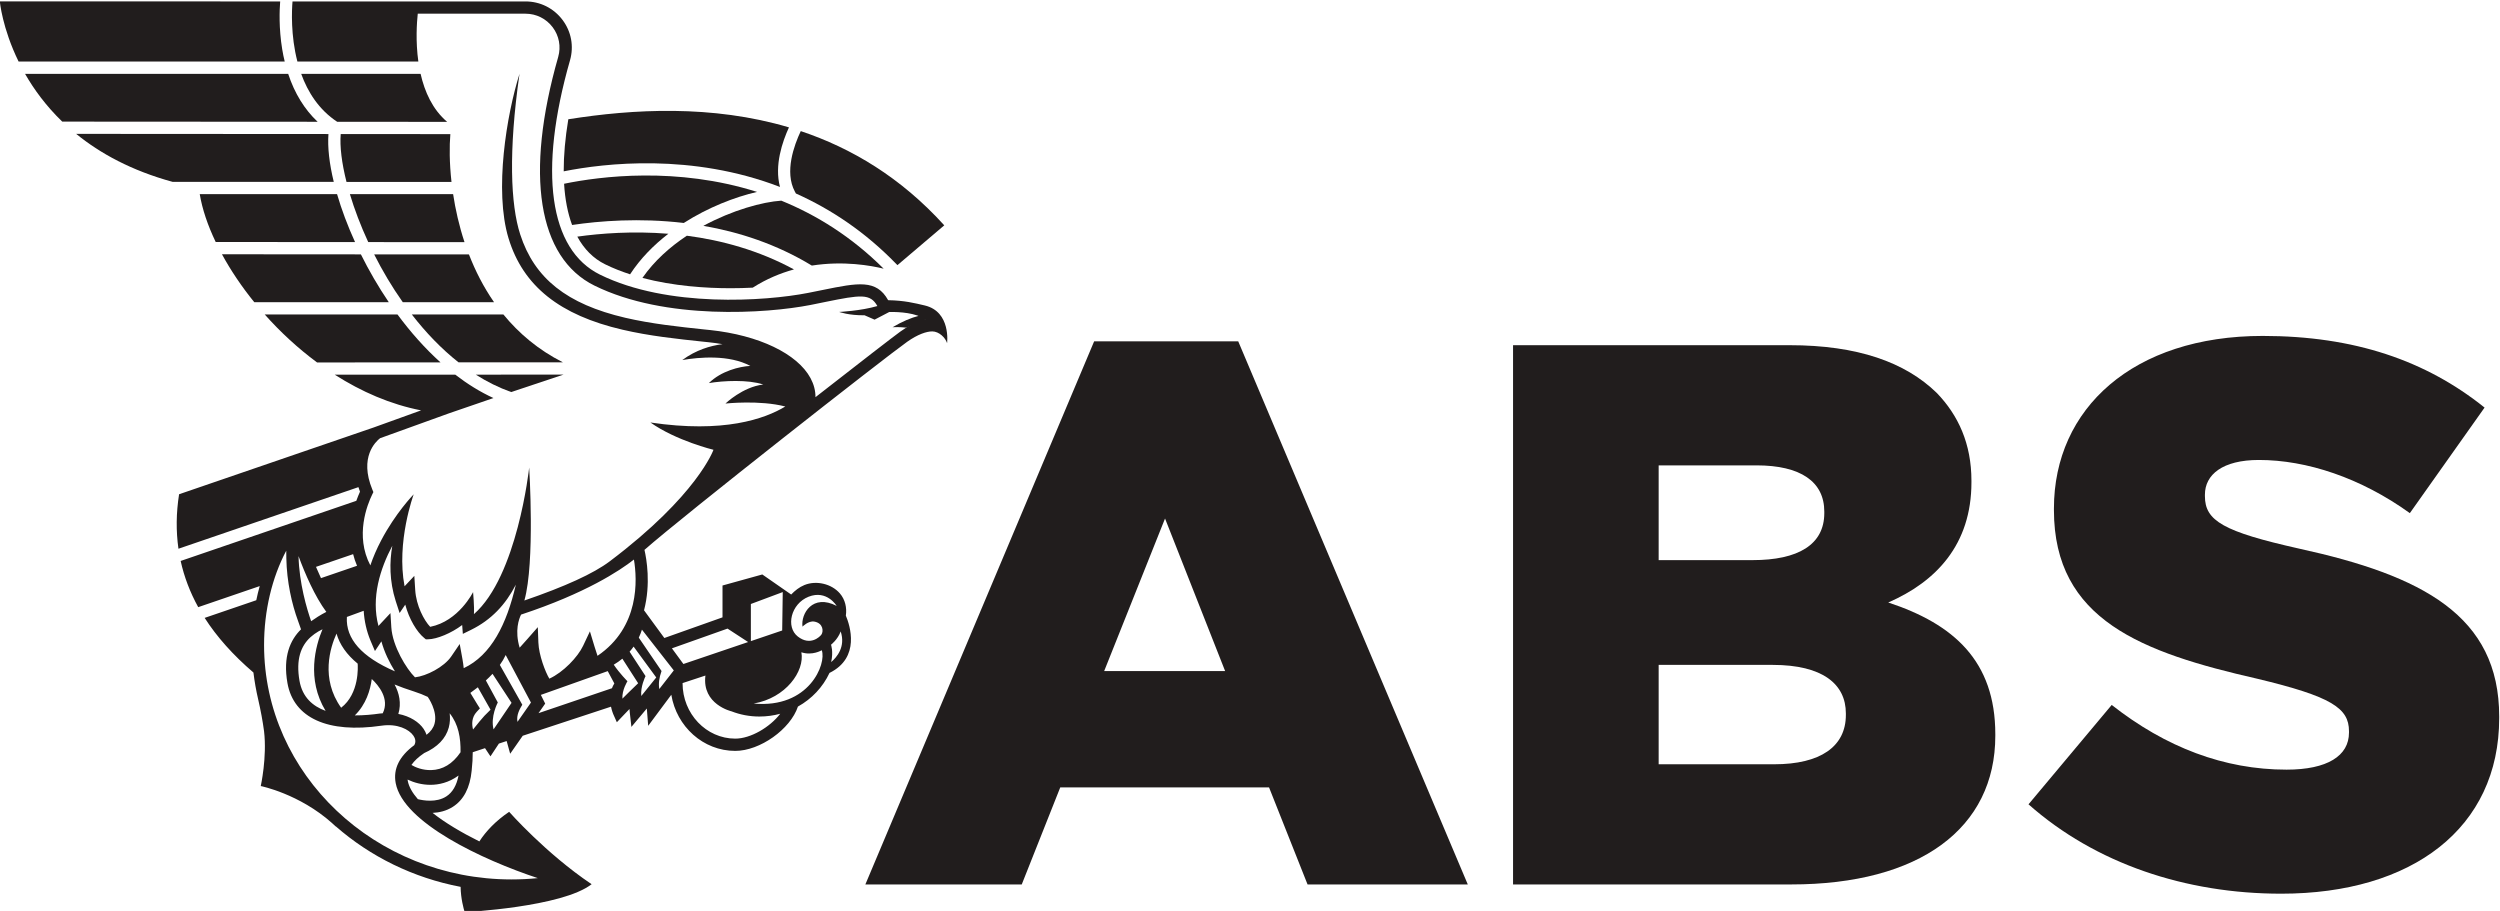 <?xml version="1.0" encoding="UTF-8" standalone="no"?>
<svg
   xmlns:dc="http://purl.org/dc/elements/1.1/"
   xmlns:cc="http://creativecommons.org/ns#"
   xmlns:rdf="http://www.w3.org/1999/02/22-rdf-syntax-ns#"
   xmlns:svg="http://www.w3.org/2000/svg"
   xmlns="http://www.w3.org/2000/svg"
   xmlns:sodipodi="http://sodipodi.sourceforge.net/DTD/sodipodi-0.dtd"
   xmlns:inkscape="http://www.inkscape.org/namespaces/inkscape"
   version="1.1"
   id="svg2"
   xml:space="preserve"
   width="163.612"
   height="59.616"
   viewBox="0 0 163.612 59.616"
   sodipodi:docname="ABSLogo.svg"
   inkscape:version="1.0.2-2 (e86c870879, 2021-01-15)"><defs
     id="defs6"><clipPath
       clipPathUnits="userSpaceOnUse"
       id="clipPath24"><path
         d="M 0,306 H 684 V 0 H 0 Z"
         id="path22" /></clipPath></defs><sodipodi:namedview
     pagecolor="#ffffff"
     bordercolor="#666666"
     borderopacity="1"
     objecttolerance="10"
     gridtolerance="10"
     guidetolerance="10"
     inkscape:pageopacity="0"
     inkscape:pageshadow="2"
     inkscape:window-width="1377"
     inkscape:window-height="761"
     id="namedview4"
     showgrid="false"
     fit-margin-top="0"
     fit-margin-left="0"
     fit-margin-right="0"
     fit-margin-bottom="0"
     inkscape:zoom="1.7160088"
     inkscape:cx="87.73252"
     inkscape:cy="72.615574"
     inkscape:window-x="0"
     inkscape:window-y="0"
     inkscape:window-maximized="0"
     inkscape:current-layer="g10" /><g
     id="g10"
     inkscape:groupmode="layer"
     inkscape:label="#10Corporate_env_SpringTX"
     transform="matrix(1.333,0,0,-1.333,-45.716,369.855)"><g
       id="g14"
       transform="translate(94.444,244.515)"><path
         d="M 0,0 -2.95,7.489 -5.938,0 Z M -6.43,16.188 H 0.643 L 11.914,-10.477 H 4.047 l -1.891,4.766 h -10.25 l -1.891,-4.766 h -7.678 z"
         style="fill:#211d1d;fill-opacity:1;fill-rule:nonzero;stroke:none"
         id="path16" /></g><g
       id="g18"><g
         id="g20"
         clip-path="url(#clipPath24)"><g
           id="g26"
           transform="translate(121.327,244.817)"><path
             d="m 0,0 h -5.598 v -4.879 h 5.673 c 2.27,0 3.518,0.87 3.518,2.421 v 0.076 C 3.593,-0.946 2.458,0 0,0 m 2.534,7.526 c 0,1.476 -1.173,2.27 -3.328,2.27 H -5.598 V 5.144 h 4.615 c 2.231,0 3.517,0.756 3.517,2.307 z m -15.281,8.17 H 0.832 c 3.328,0 5.673,-0.832 7.224,-2.344 C 9.115,12.255 9.758,10.855 9.758,9.04 V 8.964 C 9.758,5.9 8.018,4.085 5.673,3.064 8.888,2.005 10.93,0.189 10.93,-3.404 v -0.075 c 0,-4.539 -3.706,-7.3 -10.023,-7.3 h -13.654 z"
             style="fill:#211d1d;fill-opacity:1;fill-rule:nonzero;stroke:none"
             id="path28" /></g><g
           id="g30"
           transform="translate(133.887,237.972)"><path
             d="M 0,0 4.085,4.879 C 6.732,2.798 9.606,1.702 12.67,1.702 c 2.005,0 3.064,0.68 3.064,1.815 v 0.075 c 0,1.136 -0.87,1.702 -4.501,2.573 C 5.597,7.45 1.248,9.039 1.248,14.448 v 0.075 c 0,4.917 3.896,8.473 10.25,8.473 4.501,0 8.018,-1.211 10.893,-3.518 l -3.669,-5.182 c -2.421,1.74 -5.068,2.61 -7.413,2.61 -1.778,0 -2.648,-0.719 -2.648,-1.702 v -0.076 c 0,-1.21 0.908,-1.74 4.614,-2.572 6.052,-1.323 9.834,-3.29 9.834,-8.245 V 4.236 c 0,-5.409 -4.274,-8.624 -10.704,-8.624 C 7.716,-4.388 3.29,-2.913 0,0"
             style="fill:#211d1d;fill-opacity:1;fill-rule:nonzero;stroke:none"
             id="path32" /></g><g
           id="g34"
           transform="translate(48.444,273.835)"><path
             d="m 0,0 h -12.918 c 0.439,-0.766 1.03,-1.576 1.825,-2.345 L 1.445,-2.353 C 0.804,-1.749 0.315,-0.957 0,0"
             style="fill:#211d1d;fill-opacity:1;fill-rule:nonzero;stroke:none"
             id="path36" /></g><g
           id="g38"
           transform="translate(50.421,270.88)"><path
             d="m 0,0 -12.386,0.008 c 1.175,-0.958 2.718,-1.805 4.738,-2.357 H 0.261 C 0.043,-1.454 -0.048,-0.648 0,0"
             style="fill:#211d1d;fill-opacity:1;fill-rule:nonzero;stroke:none"
             id="path40" /></g><g
           id="g42"
           transform="translate(44.102,267.929)"><path
             d="M 0,0 C 0.122,-0.731 0.39,-1.528 0.783,-2.349 L 7.625,-2.354 C 7.257,-1.546 6.96,-0.75 6.742,0 Z"
             style="fill:#211d1d;fill-opacity:1;fill-rule:nonzero;stroke:none"
             id="path44" /></g><g
           id="g46"
           transform="translate(53.383,262.624)"><path
             d="M 0,0 C -0.517,0.762 -0.975,1.556 -1.369,2.348 L -8.19,2.353 C -7.761,1.566 -7.228,0.77 -6.604,0 Z"
             style="fill:#211d1d;fill-opacity:1;fill-rule:nonzero;stroke:none"
             id="path48" /></g><g
           id="g50"
           transform="translate(59.009,262.022)"><path
             d="m 0,0 h -4.496 c 0.679,-0.877 1.447,-1.683 2.296,-2.352 L 2.922,-2.35 C 1.712,-1.738 0.755,-0.922 0,0"
             style="fill:#211d1d;fill-opacity:1;fill-rule:nonzero;stroke:none"
             id="path52" /></g><g
           id="g54"
           transform="translate(51.474,267.929)"><path
             d="M 0,0 C 0.223,-0.744 0.525,-1.542 0.9,-2.354 L 5.627,-2.357 C 5.359,-1.547 5.181,-0.746 5.068,0 Z"
             style="fill:#211d1d;fill-opacity:1;fill-rule:nonzero;stroke:none"
             id="path56" /></g><g
           id="g58"
           transform="translate(61.963,259.069)"><path
             d="m 0,0 -4.308,-0.002 c 0.55,-0.35 1.13,-0.639 1.738,-0.855 C -1.776,-0.589 -0.893,-0.293 0,0"
             style="fill:#211d1d;fill-opacity:1;fill-rule:nonzero;stroke:none"
             id="path60" /></g><g
           id="g62"
           transform="translate(49.861,259.666)"><path
             d="M 0,0 6.062,0.002 C 5.291,0.696 4.583,1.498 3.95,2.355 H -2.568 C -1.81,1.503 -0.945,0.7 0,0"
             style="fill:#211d1d;fill-opacity:1;fill-rule:nonzero;stroke:none"
             id="path64" /></g><g
           id="g66"
           transform="translate(51.023,270.879)"><path
             d="M 0,0 C -0.05,-0.604 0.049,-1.418 0.284,-2.349 H 5.439 C 5.334,-1.406 5.334,-0.587 5.383,-0.003 Z"
             style="fill:#211d1d;fill-opacity:1;fill-rule:nonzero;stroke:none"
             id="path68" /></g><g
           id="g70"
           transform="translate(48.15,275.045)"><path
             d="m 0,0 c -0.169,1.035 -0.132,1.931 -0.099,2.345 l -13.764,10e-4 c 0,0 0.116,-1.308 0.922,-2.953 H 0.124 C 0.076,-0.41 0.034,-0.209 0,0"
             style="fill:#211d1d;fill-opacity:1;fill-rule:nonzero;stroke:none"
             id="path72" /></g><g
           id="g74"
           transform="translate(54.945,273.835)"><path
             d="m 0,0 h -5.862 c 0.323,-0.894 0.867,-1.76 1.767,-2.354 L 1.304,-2.357 C 0.587,-1.75 0.199,-0.878 0,0"
             style="fill:#211d1d;fill-opacity:1;fill-rule:nonzero;stroke:none"
             id="path76" /></g><g
           id="g78"
           transform="translate(52.665,264.972)"><path
             d="M 0,0 C 0.401,-0.795 0.871,-1.59 1.405,-2.348 H 5.886 C 5.367,-1.601 4.965,-0.804 4.654,-0.003 Z"
             style="fill:#211d1d;fill-opacity:1;fill-rule:nonzero;stroke:none"
             id="path80" /></g><g
           id="g82"
           transform="translate(63.347,234.05)"><path
             d="M 0,0 H -0.001 C 0,0 0,-0.001 0.001,-0.002 Z"
             style="fill:#211d1d;fill-opacity:1;fill-rule:nonzero;stroke:none"
             id="path84" /></g><g
           id="g86"
           transform="translate(67.376,244.546)"><path
             d="m 0,0 -0.712,-0.914 c -0.046,0.267 -0.005,0.56 0.107,0.873 l 0.005,0.008 -0.002,0.004 c 0.001,0.003 0.001,0.005 0.002,0.008 l -0.004,-0.005 -1.114,1.634 c 0.067,0.141 0.117,0.273 0.154,0.394 z M 2.638,2.053 3.65,1.393 0.472,0.315 -0.092,1.084 Z M 3.784,3.261 5.349,3.846 5.322,1.96 3.784,1.438 Z M 6.264,0.89 c 0.54,-0.179 1,0.101 1,0.101 0.248,-0.656 -0.619,-2.875 -3.343,-2.617 1.577,0.27 2.514,1.588 2.343,2.516 M 6.618,3.618 C 7.517,3.972 7.996,3.167 7.996,3.167 6.813,3.779 6.23,2.779 6.319,2.15 c 0,0 0.285,0.296 0.576,0.248 C 7.351,2.319 7.353,1.899 7.245,1.755 7.167,1.649 6.7,1.188 6.09,1.663 5.483,2.136 5.75,3.273 6.618,3.618 M 8.194,1.914 C 8.444,1.155 8.001,0.644 7.727,0.41 7.842,0.938 7.719,1.261 7.719,1.261 c 0,0 0.328,0.25 0.475,0.653 M 3.019,-3.349 c -1.427,0 -2.588,1.221 -2.588,2.72 0,0.003 0,0.005 0,0.007 l 1.122,0.37 c -0.18,-1.419 1.281,-1.757 1.281,-1.757 0.424,-0.165 0.885,-0.255 1.367,-0.255 0.356,0 0.698,0.048 1.025,0.136 C 4.718,-2.79 3.773,-3.349 3.019,-3.349 m -4.615,2.093 c -0.048,0.452 0.194,0.945 0.206,0.97 l 0.004,0.005 -0.784,1.2 c 0.073,0.083 0.138,0.167 0.197,0.251 l 1.111,-1.516 z m -0.927,-0.13 c -0.026,0.428 0.248,0.855 0.248,0.855 0,0 -0.382,0.382 -0.673,0.811 0.156,0.094 0.298,0.193 0.423,0.296 L -1.75,-0.63 c -0.292,-0.282 -0.67,-0.648 -0.773,-0.756 m -0.513,0.511 -3.606,-1.224 0.328,0.469 -0.213,0.428 3.284,1.167 c 0.012,-0.022 0.024,-0.044 0.035,-0.065 0.108,-0.207 0.207,-0.394 0.289,-0.54 -0.049,-0.077 -0.087,-0.156 -0.117,-0.235 m -3.64,2.998 -0.499,-0.568 c -0.161,-0.183 -0.29,-0.327 -0.393,-0.44 -0.251,0.841 -0.033,1.419 0.07,1.625 3.167,1.046 4.842,2.154 5.541,2.703 0.166,-0.991 0.29,-3.318 -1.788,-4.727 -0.045,0.133 -0.097,0.292 -0.146,0.452 L -4.118,1.917 -4.452,1.209 C -4.711,0.658 -5.426,-0.094 -6.11,-0.405 -6.306,-0.08 -6.625,0.748 -6.648,1.367 Z m -0.998,-4.649 c -0.068,0.333 0.123,0.653 0.236,0.842 L -8.54,0.269 c 0.112,0.155 0.208,0.318 0.287,0.487 l 1.24,-2.334 z m -1.175,-0.37 c -0.158,0.622 0.196,1.297 0.207,1.32 l 0.002,0.002 -0.586,1.081 c 0.11,0.101 0.22,0.21 0.327,0.325 l 0.934,-1.425 z m -0.447,0.667 c -0.099,-0.1 -0.35,-0.41 -0.56,-0.673 -0.066,0.26 -0.072,0.594 0.179,0.866 l 0.158,0.171 -0.125,0.196 c -0.084,0.132 -0.208,0.336 -0.344,0.565 0.107,0.075 0.233,0.168 0.368,0.275 l 0.623,-1.101 z m -1.083,2.8 -0.131,0.726 -0.415,-0.61 c -0.359,-0.527 -1.226,-0.966 -1.781,-1.026 -0.419,0.41 -1.104,1.528 -1.162,2.456 l -0.043,0.696 -0.477,-0.509 C -14.429,2.26 -14.466,2.22 -14.5,2.183 c -0.371,1.397 0.09,2.82 0.68,3.936 -0.139,-0.791 -0.147,-1.724 0.167,-2.713 l 0.192,-0.588 0.277,0.411 c 0.189,-0.713 0.573,-1.346 0.927,-1.634 l 0.084,-0.069 0.11,0.002 c 0.432,0.005 1.144,0.301 1.673,0.701 l 0.033,-0.435 0.399,0.196 c 0.997,0.489 1.697,1.237 2.203,2.22 -0.448,-1.939 -1.206,-3.462 -2.559,-4.1 -0.013,0.128 -0.033,0.282 -0.065,0.461 m -0.097,-4.596 c -0.384,-0.563 -0.868,-0.856 -1.439,-0.869 -0.426,-0.008 -0.772,0.136 -0.966,0.252 0.136,0.199 0.34,0.392 0.622,0.581 v 0.001 c 0.654,0.291 1.062,0.712 1.211,1.255 0.065,0.24 0.071,0.477 0.044,0.701 0.435,-0.547 0.546,-1.204 0.534,-1.926 z m -0.694,-2.162 c -0.488,-0.315 -1.137,-0.199 -1.395,-0.134 -0.266,0.305 -0.441,0.608 -0.497,0.9 -0.003,0.021 -0.003,0.041 -0.006,0.061 0.314,-0.15 0.707,-0.257 1.114,-0.257 h 0.016 c 0.385,0.002 0.883,0.098 1.37,0.456 -0.095,-0.484 -0.296,-0.83 -0.602,-1.026 m 4.494,-4.011 c -0.428,-0.042 -0.858,-0.064 -1.289,-0.064 -6.7,0 -12.151,5.162 -12.151,11.509 0,1.682 0.389,3.309 1.089,4.631 -10e-4,-0.125 0,-0.25 0.004,-0.374 0.024,-1.155 0.268,-2.238 0.574,-3.071 0.058,-0.174 0.108,-0.311 0.147,-0.416 -0.531,-0.521 -0.895,-1.337 -0.667,-2.635 0.302,-1.719 1.986,-2.482 4.62,-2.095 0.771,0.113 1.353,-0.177 1.567,-0.494 0.076,-0.112 0.144,-0.284 0.04,-0.462 v 0 c -0.733,-0.542 -1.043,-1.168 -0.912,-1.864 0.368,-1.944 4.26,-3.766 6.978,-4.665 m -10.419,8.211 c -0.635,0.232 -1.141,0.675 -1.281,1.473 -0.185,1.055 0.069,1.71 0.531,2.138 l 0.094,0.078 c 0.001,0.001 0.044,0.037 0.114,0.09 0.122,0.087 0.252,0.163 0.39,0.229 -0.341,-0.81 -0.797,-2.44 0.152,-4.008 m 0.035,4.86 c -0.289,-0.146 -0.551,-0.318 -0.745,-0.456 -0.209,0.601 -0.588,1.858 -0.619,3.195 0.322,-0.873 0.797,-1.97 1.364,-2.739 m 1.316,2.835 c 0.048,-0.193 0.112,-0.383 0.192,-0.571 l -1.77,-0.606 c -0.086,0.184 -0.168,0.369 -0.245,0.553 z m -0.588,-7.54 c -1.023,1.432 -0.534,2.965 -0.227,3.64 0.156,-0.542 0.502,-1.034 1.038,-1.474 0.011,-0.135 0.093,-1.468 -0.811,-2.166 m 1.504,1.411 c 0.325,-0.304 0.891,-0.975 0.538,-1.684 -0.049,-0.005 -0.096,-0.005 -0.147,-0.012 -0.358,-0.052 -0.785,-0.093 -1.224,-0.091 0.552,0.539 0.761,1.241 0.833,1.787 m 3.082,-2.193 c -0.056,-0.207 -0.188,-0.39 -0.393,-0.547 -0.033,0.099 -0.08,0.197 -0.144,0.291 -0.221,0.328 -0.66,0.623 -1.241,0.734 0.159,0.523 0.043,1.022 -0.184,1.445 0.295,-0.12 0.609,-0.234 0.948,-0.341 0.257,-0.081 0.482,-0.173 0.687,-0.27 l -0.003,-0.002 c 0.005,-0.007 0.497,-0.699 0.33,-1.31 m -3.479,5.542 c 0.032,-0.511 0.142,-1 0.333,-1.461 l 0.22,-0.516 0.313,0.47 c 0,0 10e-4,0.002 0.004,0.005 0.141,-0.519 0.393,-1.042 0.665,-1.472 -1.63,0.705 -2.424,1.598 -2.36,2.666 v 0.006 z m 7.65,26.361 c -0.63,-1.999 -1.25,-5.719 -0.54,-8.067 0.717,-2.367 2.538,-3.783 5.593,-4.493 1.321,-0.309 2.685,-0.454 4.005,-0.593 L 1.719,16.111 C 1.948,16.087 2.172,16.056 2.392,16.018 1.787,15.94 1.083,15.731 0.416,15.237 1.254,15.384 2.717,15.507 3.758,14.95 3.223,14.921 2.326,14.702 1.722,14.106 c 0.711,0.121 1.927,0.179 2.67,-0.069 -1.013,-0.119 -1.856,-0.935 -1.856,-0.935 0,0 1.677,0.183 2.938,-0.145 -1.01,-0.612 -3.027,-1.32 -6.622,-0.785 1.274,-0.899 3.096,-1.34 3.096,-1.34 0,0 -0.775,-2.223 -5.096,-5.479 -0.796,-0.6 -2.191,-1.234 -4.188,-1.921 0.53,1.88 0.236,6.527 0.236,6.527 -0.007,-0.064 -0.584,-5.336 -2.713,-7.197 0.026,0.36 -0.041,1.084 -0.041,1.084 0,0 -0.704,-1.429 -2.106,-1.706 -0.302,0.314 -0.687,1.041 -0.735,1.805 l -0.044,0.697 -0.477,-0.509 c 0,-0.002 0,-0.002 -0.002,-0.002 -0.417,2.171 0.448,4.515 0.448,4.515 -0.036,-0.036 -0.897,-0.932 -1.593,-2.255 -0.221,-0.417 -0.397,-0.829 -0.535,-1.234 -0.769,1.456 -0.144,2.998 0.089,3.475 l 0.06,0.123 -0.052,0.125 c -0.658,1.595 0.173,2.359 0.38,2.52 l 3.379,1.22 c 0.209,0.072 1.045,0.364 2.188,0.752 -0.656,0.301 -1.282,0.691 -1.875,1.149 l -5.916,-0.002 c 1.306,-0.836 2.74,-1.46 4.239,-1.752 L -14.7,11.94 c 0,0 -0.003,0 -0.003,-0.002 l -0.021,-0.007 -9.564,-3.282 c -0.145,-0.916 -0.154,-1.808 -0.031,-2.675 l 8.836,3.024 c 0.024,-0.072 0.048,-0.147 0.077,-0.222 -0.065,-0.144 -0.125,-0.294 -0.181,-0.45 l -8.624,-2.952 c 0.171,-0.776 0.458,-1.533 0.862,-2.268 l 3.02,1.034 C -20.394,3.912 -20.45,3.68 -20.498,3.446 l -2.535,-0.867 c 0.596,-0.93 1.393,-1.824 2.395,-2.682 0.054,-0.441 0.131,-0.879 0.232,-1.314 0.128,-0.554 0.224,-1.081 0.289,-1.565 0.152,-1.28 -0.161,-2.695 -0.161,-2.695 0,0 1.889,-0.378 3.506,-1.823 0.004,-0.003 0.007,-0.008 0.012,-0.013 0.057,-0.048 0.113,-0.098 0.168,-0.152 0.003,0 0.005,0.003 0.005,0.003 1.687,-1.475 3.791,-2.521 6.121,-2.964 0.007,-0.569 0.147,-1.072 0.199,-1.241 0,0 4.786,0.243 6.232,1.371 h 0.005 v 0.002 c -0.005,0.003 -0.01,0.005 -0.015,0.005 -2.246,1.511 -4.038,3.547 -4.038,3.547 -0.661,-0.445 -1.14,-0.954 -1.463,-1.453 -0.874,0.434 -1.677,0.911 -2.296,1.4 0.32,0.015 0.675,0.094 0.995,0.299 0.53,0.338 0.841,0.933 0.923,1.769 0.017,0.161 0.028,0.323 0.041,0.487 0,0.002 0.002,0.004 0.005,0.007 l -0.005,0.005 c 0.007,0.137 0.012,0.274 0.012,0.412 l 0.604,0.2 c 0.005,-0.008 0.013,-0.019 0.015,-0.024 l 0.251,-0.379 0.414,0.627 0.381,0.125 c 0.002,-0.002 0.002,-0.007 0.002,-0.007 l 0.171,-0.617 0.617,0.884 4.333,1.427 c 0.041,-0.2 0.099,-0.335 0.104,-0.352 l 0.183,-0.412 0.31,0.325 c 0,0 0.145,0.152 0.311,0.325 0.008,-0.115 0.015,-0.175 0.015,-0.18 l 0.079,-0.699 0.757,0.904 c 0.002,-0.015 0.002,-0.022 0.002,-0.025 l 0.065,-0.826 1.135,1.525 c 0.258,-1.561 1.566,-2.756 3.14,-2.756 1.214,0 2.706,1.065 3.077,2.176 0.677,0.376 1.222,0.951 1.55,1.652 C 9.172,0.629 8.649,2.21 8.447,2.69 8.505,3.075 8.413,3.48 8.155,3.779 7.743,4.256 6.994,4.43 6.411,4.191 6.163,4.09 5.948,3.918 5.763,3.726 L 4.346,4.711 2.392,4.169 V 2.605 L -0.464,1.591 -1.461,2.952 c 0.341,1.306 0.122,2.53 0.021,2.966 1.911,1.685 11.798,9.439 12.901,10.218 0.511,0.361 0.947,0.51 1.232,0.508 0.332,-0.005 0.638,-0.304 0.725,-0.576 0,0 0.198,1.542 -1.094,1.849 -0.499,0.117 -1.005,0.245 -1.8,0.259 C 9.946,19.215 9.04,19.029 7.319,18.68 7.093,18.634 6.849,18.584 6.587,18.533 4.509,18.126 -0.298,17.791 -3.625,19.432 c -2.495,1.229 -3.032,5.065 -1.47,10.523 0.197,0.689 0.062,1.412 -0.369,1.983 -0.434,0.576 -1.097,0.906 -1.814,0.906 h -11.441 c -0.036,-0.434 -0.094,-1.665 0.24,-2.952 h 5.938 c -0.14,1 -0.075,1.92 -0.029,2.35 h 5.292 c 0.527,0 1.014,-0.244 1.332,-0.665 0.316,-0.42 0.415,-0.95 0.272,-1.456 -1.648,-5.766 -1,-9.86 1.781,-11.229 3.475,-1.713 8.448,-1.371 10.595,-0.952 0.265,0.053 0.509,0.104 0.737,0.15 1.741,0.354 2.207,0.423 2.556,-0.201 C 9.176,17.649 8.119,17.6 8.119,17.6 c 0,0 0.477,-0.176 1.246,-0.164 l 0.493,-0.215 0.711,0.371 c 0.008,0.003 0.015,0.004 0.023,0.006 0.495,0.006 1.287,-0.04 1.763,-0.364 -0.363,-0.036 -0.725,-0.241 -1.241,-0.605 -0.25,-0.178 -2.002,-1.529 -4.158,-3.214 0.002,0.314 -0.078,0.627 -0.242,0.933 -0.648,1.204 -2.537,2.108 -4.93,2.363 l -0.239,0.024 c -1.3,0.138 -2.645,0.28 -3.929,0.579 -2.868,0.67 -4.458,1.933 -5.157,4.094 -0.473,1.461 -0.581,4.075 -0.034,7.881"
             style="fill:#211d1d;fill-opacity:1;fill-rule:nonzero;stroke:none"
             id="path88" /></g><g
           id="g90"
           transform="translate(71.464,268.038)"><path
             d="m 0,0 c -3.938,1.247 -7.686,0.768 -9.474,0.401 0.046,-0.768 0.178,-1.445 0.393,-2.024 1.34,0.199 3.304,0.356 5.483,0.099 C -2.398,-0.758 -1.092,-0.25 0,0"
             style="fill:#211d1d;fill-opacity:1;fill-rule:nonzero;stroke:none"
             id="path92" /></g><g
           id="g94"
           transform="translate(61.971,269.049)"><path
             d="m 0,0 c 2.033,0.404 6.291,0.898 10.619,-0.767 -0.285,1.056 0.12,2.229 0.44,2.925 C 7.283,3.278 3.406,3.061 0.226,2.556 0.073,1.632 -0.002,0.777 0,0"
             style="fill:#211d1d;fill-opacity:1;fill-rule:nonzero;stroke:none"
             id="path96" /></g><g
           id="g98"
           transform="translate(73.371,267.961)"><path
             d="m 0,0 c 1.715,-0.766 3.421,-1.892 4.984,-3.518 l 2.3,1.955 C 5.15,0.792 2.726,2.23 0.239,3.063 -0.089,2.369 -0.567,1.058 -0.052,0.096 Z"
             style="fill:#211d1d;fill-opacity:1;fill-rule:nonzero;stroke:none"
             id="path100" /></g><g
           id="g102"
           transform="translate(77.68,264.269)"><path
             d="M 0,0 C -1.581,1.576 -3.304,2.639 -5.026,3.34 -5.951,3.279 -7.427,2.876 -8.852,2.104 -7.106,1.802 -5.266,1.21 -3.527,0.153 -1.964,0.398 -0.614,0.152 0,0"
             style="fill:#211d1d;fill-opacity:1;fill-rule:nonzero;stroke:none"
             id="path104" /></g><g
           id="g106"
           transform="translate(71.253,263.338)"><path
             d="M 0,0 C 0.67,0.428 1.356,0.711 2.023,0.895 0.286,1.838 -1.535,2.328 -3.235,2.55 -4.069,1.998 -4.84,1.309 -5.417,0.478 c 1.525,-0.402 3.115,-0.506 4.334,-0.506 0.359,0 0.723,0.01 1.083,0.028"
             style="fill:#211d1d;fill-opacity:1;fill-rule:nonzero;stroke:none"
             id="path108" /></g><g
           id="g110"
           transform="translate(64.001,264.486)"><path
             d="M 0,0 C 0.393,-0.194 0.806,-0.355 1.229,-0.493 1.73,0.276 2.383,0.939 3.109,1.498 1.357,1.639 -0.216,1.518 -1.362,1.357 -1.031,0.746 -0.578,0.285 0,0"
             style="fill:#211d1d;fill-opacity:1;fill-rule:nonzero;stroke:none"
             id="path112" /></g><g
           id="g114"
           transform="translate(79.894,261.834)"><path
             d="m 0,0 c -0.112,0.045 -0.176,0.203 -0.452,0.132 -0.437,-0.112 -0.839,-0.286 -1.326,-0.57 0.305,0.021 0.667,-0.021 0.667,-0.021 z"
             style="fill:#211d1d;fill-opacity:1;fill-rule:nonzero;stroke:none"
             id="path116" /></g></g></g></g></svg>
